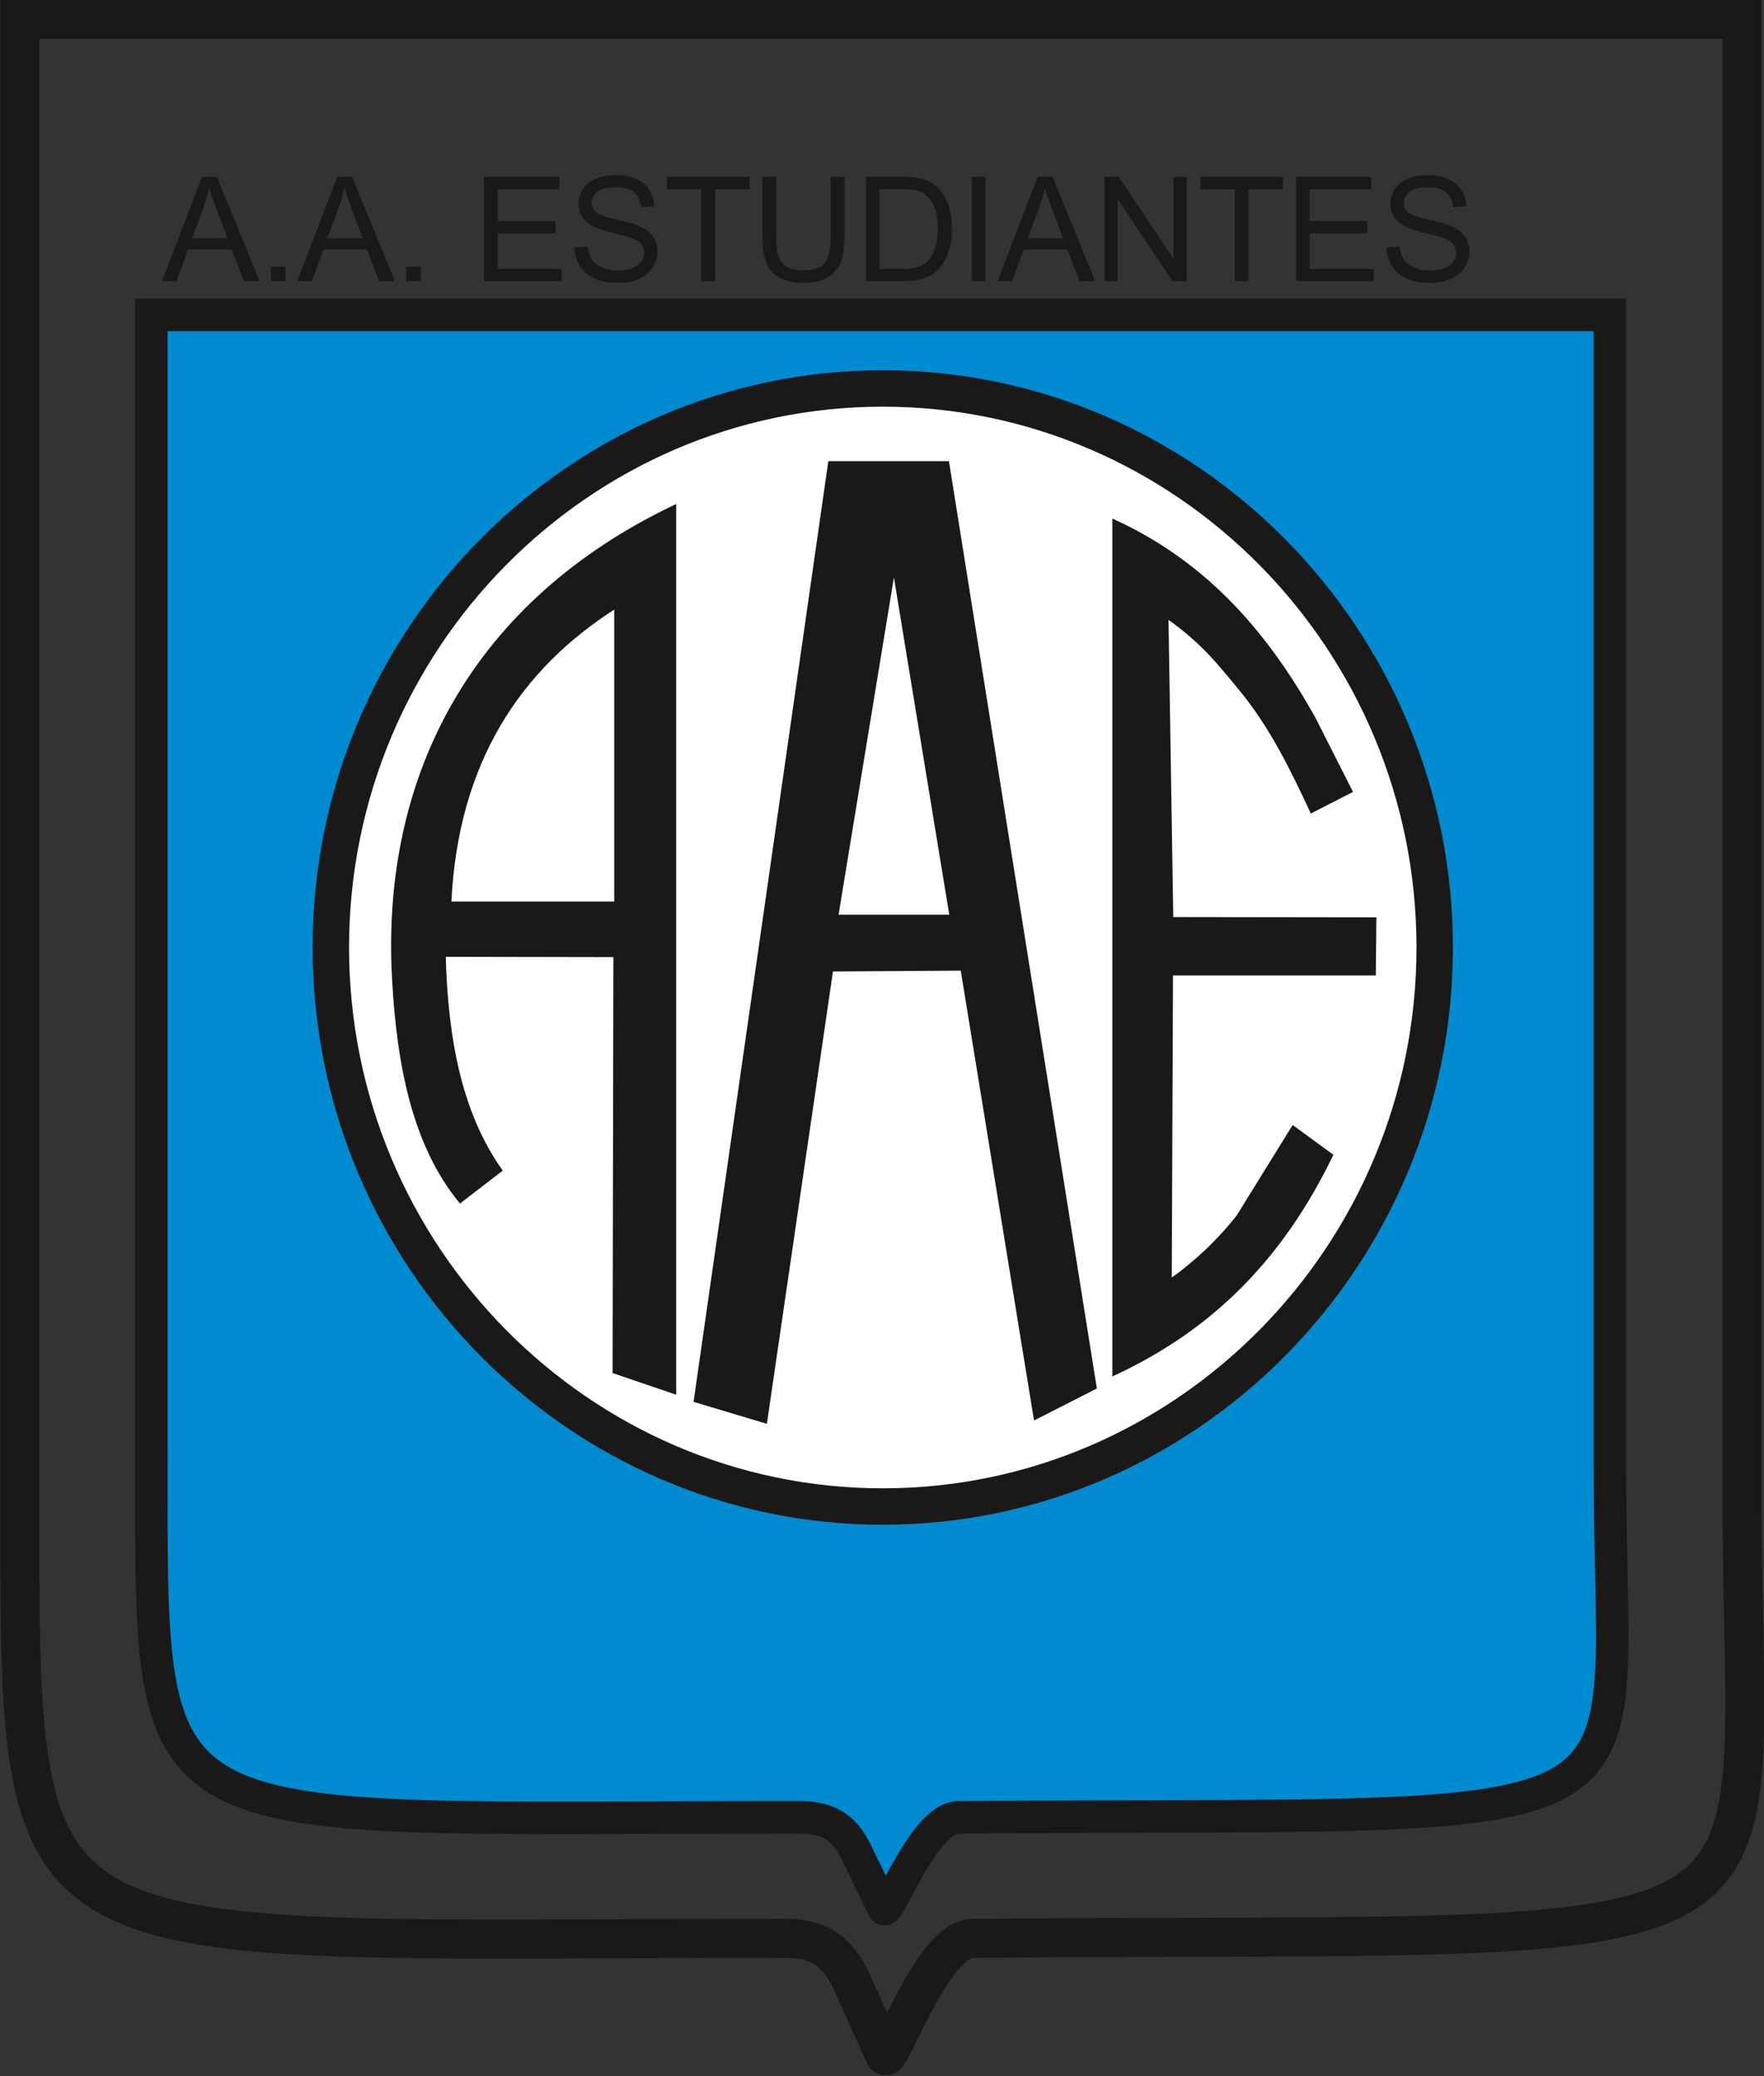 <?xml version="1.0" encoding="UTF-8"?>
<svg xmlns="http://www.w3.org/2000/svg" xmlns:xlink="http://www.w3.org/1999/xlink" width="387.4pt" height="455.9pt" viewBox="0 0 387.4 455.9" version="1.1">
<rect x="0" y="0" width="387.4" height="455.9" fill="#333333" stroke="none"/>
<defs>
<g>
<symbol overflow="visible" id="glyph0-0">
<path style="stroke:none;" d="M 4 0 L 4 -20 L 20 -20 L 20 0 Z M 4.5 -0.5 L 19.5 -0.5 L 19.5 -19.5 L 4.5 -19.5 Z M 4.5 -0.5 "/>
</symbol>
<symbol overflow="visible" id="glyph0-1">
<path style="stroke:none;" d="M -0.047 0 L 8.75 -22.906 L 12.016 -22.906 L 21.391 0 L 17.938 0 L 15.266 -6.938 L 5.688 -6.938 L 3.172 0 Z M 6.562 -9.406 L 14.328 -9.406 L 11.938 -15.75 C 11.207 -17.676 10.664 -19.258 10.312 -20.5 C 10.02 -19.031 9.605 -17.57 9.078 -16.125 Z M 6.562 -9.406 "/>
</symbol>
<symbol overflow="visible" id="glyph0-2">
<path style="stroke:none;" d="M 2.906 0 L 2.906 -3.203 L 6.109 -3.203 L 6.109 0 Z M 2.906 0 "/>
</symbol>
<symbol overflow="visible" id="glyph0-3">
<path style="stroke:none;" d=""/>
</symbol>
<symbol overflow="visible" id="glyph0-4">
<path style="stroke:none;" d="M 2.531 0 L 2.531 -22.906 L 19.094 -22.906 L 19.094 -20.203 L 5.562 -20.203 L 5.562 -13.188 L 18.234 -13.188 L 18.234 -10.5 L 5.562 -10.5 L 5.562 -2.703 L 19.625 -2.703 L 19.625 0 Z M 2.531 0 "/>
</symbol>
<symbol overflow="visible" id="glyph0-5">
<path style="stroke:none;" d="M 1.438 -7.359 L 4.297 -7.609 C 4.43 -6.461 4.742 -5.52 5.234 -4.781 C 5.73 -4.051 6.504 -3.457 7.547 -3 C 8.586 -2.551 9.758 -2.328 11.062 -2.328 C 12.215 -2.328 13.238 -2.5 14.125 -2.844 C 15.008 -3.184 15.664 -3.656 16.094 -4.25 C 16.527 -4.852 16.75 -5.508 16.75 -6.219 C 16.75 -6.934 16.539 -7.562 16.125 -8.094 C 15.707 -8.633 15.02 -9.086 14.062 -9.453 C 13.445 -9.691 12.086 -10.062 9.984 -10.562 C 7.879 -11.07 6.402 -11.551 5.562 -12 C 4.469 -12.57 3.648 -13.281 3.109 -14.125 C 2.578 -14.977 2.312 -15.93 2.312 -16.984 C 2.312 -18.137 2.641 -19.219 3.297 -20.219 C 3.949 -21.227 4.91 -21.992 6.172 -22.516 C 7.43 -23.035 8.832 -23.297 10.375 -23.297 C 12.07 -23.297 13.566 -23.02 14.859 -22.469 C 16.16 -21.926 17.16 -21.121 17.859 -20.062 C 18.555 -19 18.93 -17.793 18.984 -16.453 L 16.078 -16.234 C 15.922 -17.68 15.387 -18.773 14.484 -19.516 C 13.586 -20.254 12.258 -20.625 10.5 -20.625 C 8.664 -20.625 7.324 -20.285 6.484 -19.609 C 5.648 -18.941 5.234 -18.133 5.234 -17.188 C 5.234 -16.363 5.531 -15.684 6.125 -15.156 C 6.707 -14.625 8.227 -14.074 10.688 -13.516 C 13.152 -12.961 14.848 -12.477 15.766 -12.062 C 17.098 -11.445 18.082 -10.664 18.719 -9.719 C 19.352 -8.781 19.672 -7.695 19.672 -6.469 C 19.672 -5.25 19.32 -4.098 18.625 -3.016 C 17.926 -1.941 16.918 -1.102 15.609 -0.5 C 14.305 0.09 12.836 0.391 11.203 0.391 C 9.129 0.391 7.387 0.086 5.984 -0.516 C 4.586 -1.117 3.488 -2.023 2.688 -3.234 C 1.895 -4.449 1.477 -5.828 1.438 -7.359 Z M 1.438 -7.359 "/>
</symbol>
<symbol overflow="visible" id="glyph0-6">
<path style="stroke:none;" d="M 8.297 0 L 8.297 -20.203 L 0.75 -20.203 L 0.75 -22.906 L 18.906 -22.906 L 18.906 -20.203 L 11.328 -20.203 L 11.328 0 Z M 8.297 0 "/>
</symbol>
<symbol overflow="visible" id="glyph0-7">
<path style="stroke:none;" d="M 17.5 -22.906 L 20.531 -22.906 L 20.531 -9.672 C 20.531 -7.367 20.27 -5.539 19.75 -4.188 C 19.227 -2.832 18.285 -1.727 16.922 -0.875 C 15.566 -0.031 13.785 0.391 11.578 0.391 C 9.43 0.391 7.676 0.02 6.312 -0.719 C 4.945 -1.457 3.973 -2.523 3.391 -3.922 C 2.805 -5.324 2.516 -7.242 2.516 -9.672 L 2.516 -22.906 L 5.547 -22.906 L 5.547 -9.688 C 5.547 -7.695 5.727 -6.227 6.094 -5.281 C 6.465 -4.344 7.102 -3.617 8 -3.109 C 8.902 -2.598 10.008 -2.344 11.312 -2.344 C 13.539 -2.344 15.129 -2.848 16.078 -3.859 C 17.023 -4.867 17.5 -6.812 17.5 -9.688 Z M 17.5 -22.906 "/>
</symbol>
<symbol overflow="visible" id="glyph0-8">
<path style="stroke:none;" d="M 2.469 0 L 2.469 -22.906 L 10.359 -22.906 C 12.137 -22.906 13.5 -22.793 14.438 -22.578 C 15.746 -22.273 16.867 -21.727 17.797 -20.938 C 19.004 -19.914 19.906 -18.605 20.5 -17.016 C 21.102 -15.43 21.406 -13.617 21.406 -11.578 C 21.406 -9.836 21.199 -8.293 20.797 -6.953 C 20.391 -5.609 19.867 -4.492 19.234 -3.609 C 18.598 -2.734 17.898 -2.039 17.141 -1.531 C 16.391 -1.031 15.477 -0.648 14.406 -0.391 C 13.344 -0.129 12.117 0 10.734 0 Z M 5.5 -2.703 L 10.391 -2.703 C 11.898 -2.703 13.082 -2.844 13.938 -3.125 C 14.801 -3.402 15.488 -3.801 16 -4.312 C 16.715 -5.027 17.273 -5.992 17.672 -7.203 C 18.074 -8.418 18.281 -9.895 18.281 -11.625 C 18.281 -14.02 17.883 -15.859 17.094 -17.141 C 16.312 -18.43 15.355 -19.297 14.234 -19.734 C 13.422 -20.043 12.113 -20.203 10.312 -20.203 L 5.5 -20.203 Z M 5.5 -2.703 "/>
</symbol>
<symbol overflow="visible" id="glyph0-9">
<path style="stroke:none;" d="M 2.984 0 L 2.984 -22.906 L 6.016 -22.906 L 6.016 0 Z M 2.984 0 "/>
</symbol>
<symbol overflow="visible" id="glyph0-10">
<path style="stroke:none;" d="M 2.438 0 L 2.438 -22.906 L 5.547 -22.906 L 17.578 -4.922 L 17.578 -22.906 L 20.484 -22.906 L 20.484 0 L 17.375 0 L 5.344 -18 L 5.344 0 Z M 2.438 0 "/>
</symbol>
<symbol overflow="visible" id="glyph1-0">
<path style="stroke:none;" d="M 1.672 0 L 1.672 -7.5 L 7.672 -7.5 L 7.672 0 Z M 1.859 -0.188 L 7.484 -0.188 L 7.484 -7.312 L 1.859 -7.312 Z M 1.859 -0.188 "/>
</symbol>
<symbol overflow="visible" id="glyph1-1">
<path style="stroke:none;" d=""/>
</symbol>
</g>
<clipPath id="clip1">
  <path d="M 0 0 L 387.398 0 L 387.398 455.898 L 0 455.898 Z M 0 0 "/>
</clipPath>
<clipPath id="clip2">
  <path d="M 0 28 L 387.398 28 L 387.398 455.898 L 0 455.898 Z M 0 28 "/>
</clipPath>
</defs>
<g id="surface1">
<g clip-path="url(#clip1)" clip-rule="nonzero">
<path style="fill:none;stroke-width:85.746;stroke-linecap:butt;stroke-linejoin:miter;stroke:rgb(10.594%,9.813%,9.424%);stroke-opacity:1;stroke-miterlimit:4;" d="M 2136.719 302.438 C 4025.391 317.633 3825.781 212.672 3825.781 1274.508 L 3825.781 4516.656 L 43.516 4516.656 L 43.516 1274.508 C 43.516 212.672 24.141 303.18 1725.117 302.438 C 1793.594 302.398 1838.555 277.867 1870.273 207.359 L 1942.812 46.148 C 1953.828 21.695 2045.586 301.734 2136.719 302.438 Z M 2136.719 302.438 " transform="matrix(0.1,0,0,-0.1,0,455.9)"/>
</g>
<path style=" stroke:none;fill-rule:evenodd;fill:rgb(0%,54.492%,81.639%);fill-opacity:1;" d="M 210.512 399.086 C 370.465 397.895 353.562 406.113 353.562 322.98 L 353.562 69.16 L 33.234 69.16 L 33.234 322.98 C 33.234 406.113 31.594 399.027 175.652 399.086 C 181.449 399.086 185.258 401.008 187.945 406.531 L 194.086 419.148 C 195.02 421.066 202.793 399.141 210.512 399.086 Z M 210.512 399.086 "/>
<g clip-path="url(#clip2)" clip-rule="nonzero">
<path style="fill:none;stroke-width:71.411;stroke-linecap:butt;stroke-linejoin:miter;stroke:rgb(10.594%,9.813%,9.424%);stroke-opacity:1;stroke-miterlimit:4;" d="M 2105.117 568.141 C 3704.648 580.055 3535.625 497.867 3535.625 1329.195 L 3535.625 3867.398 L 332.344 3867.398 L 332.344 1329.195 C 332.344 497.867 315.938 568.727 1756.523 568.141 C 1814.492 568.141 1852.578 548.922 1879.453 493.688 L 1940.859 367.516 C 1950.195 348.336 2027.93 567.594 2105.117 568.141 Z M 2105.117 568.141 " transform="matrix(0.1,0,0,-0.1,0,455.9)"/>
</g>
<path style="fill-rule:evenodd;fill:rgb(100%,100%,100%);fill-opacity:1;stroke-width:79.999;stroke-linecap:butt;stroke-linejoin:miter;stroke:rgb(10.594%,9.813%,9.424%);stroke-opacity:1;stroke-miterlimit:4;" d="M 1938.711 3705.914 C 2606.328 3705.914 3150.82 3154.43 3150.82 2478.297 C 3150.82 1802.125 2606.328 1250.641 1938.711 1250.641 C 1271.094 1250.641 726.602 1802.125 726.602 2478.297 C 726.602 3154.43 1271.094 3705.914 1938.711 3705.914 Z M 1938.711 3705.914 " transform="matrix(0.1,0,0,-0.1,0,455.9)"/>
<path style="fill-rule:evenodd;fill:rgb(10.594%,9.813%,9.424%);fill-opacity:1;stroke-width:5;stroke-linecap:butt;stroke-linejoin:miter;stroke:rgb(10.594%,9.813%,9.424%);stroke-opacity:1;stroke-miterlimit:4;" d="M 1821.289 3543.805 L 2081.875 3543.805 L 2406.133 1511.227 L 2272.773 1443.336 L 2112.07 2429.898 L 1827.109 2428.102 L 1682.148 1435.484 L 1525.938 1482.281 Z M 1821.289 3543.805 " transform="matrix(0.1,0,0,-0.1,0,455.9)"/>
<path style="fill-rule:evenodd;fill:rgb(100%,100%,100%);fill-opacity:1;stroke-width:5;stroke-linecap:butt;stroke-linejoin:miter;stroke:rgb(10.594%,9.813%,9.424%);stroke-opacity:1;stroke-miterlimit:4;" d="M 1963.164 3306.383 L 2087.656 2547.789 L 1838.672 2547.789 Z M 1963.164 3306.383 " transform="matrix(0.1,0,0,-0.1,0,455.9)"/>
<path style="fill-rule:evenodd;fill:rgb(10.594%,9.813%,9.424%);fill-opacity:1;stroke-width:5;stroke-linecap:butt;stroke-linejoin:miter;stroke:rgb(10.594%,9.813%,9.424%);stroke-opacity:1;stroke-miterlimit:4;" d="M 1482.539 3448.258 L 1482.539 1499.625 L 1347.852 1545.523 L 1349.609 2459.586 L 976.406 2460.289 C 981.25 2278.922 1011.094 2115.523 1100.664 1988.844 L 1010.586 1919.469 C 909.727 2042.477 874.023 2214.742 863.398 2411.031 C 839.062 2859.039 1042.422 3238.766 1482.539 3448.258 Z M 1482.539 3448.258 " transform="matrix(0.1,0,0,-0.1,0,455.9)"/>
<path style="fill-rule:evenodd;fill:rgb(100%,100%,100%);fill-opacity:1;stroke-width:5;stroke-linecap:butt;stroke-linejoin:miter;stroke:rgb(10.594%,9.813%,9.424%);stroke-opacity:1;stroke-miterlimit:4;" d="M 1351.445 3224.82 L 1351.445 2576.734 L 988.75 2576.734 C 1003.203 2885.758 1141.719 3091.617 1351.445 3224.82 Z M 1351.445 3224.82 " transform="matrix(0.1,0,0,-0.1,0,455.9)"/>
<path style="fill-rule:evenodd;fill:rgb(10.594%,9.813%,9.424%);fill-opacity:1;stroke-width:5;stroke-linecap:butt;stroke-linejoin:miter;stroke:rgb(10.594%,9.813%,9.424%);stroke-opacity:1;stroke-miterlimit:4;" d="M 2445.352 3416.383 C 2658.672 3319.234 2789.414 3155.094 2885.547 2983.805 L 2968.086 2821.07 L 2879.922 2775.875 C 2837.305 2867.477 2790.781 2963.922 2721.68 3047.203 C 2674.883 3103.57 2640.078 3148.609 2563.633 3202.711 L 2574.219 2542.633 L 3020.234 2542.047 L 3018.984 2419.352 L 2573.594 2419.352 L 2570.859 1748.609 C 2622.891 1785.172 2674.922 1833.375 2718.242 1888.805 L 2839.57 2084.859 L 2925.156 2022.281 C 2818.516 1801.891 2667.461 1643.062 2445.352 1540.172 Z M 2445.352 3416.383 " transform="matrix(0.1,0,0,-0.1,0,455.9)"/>
<g style="fill:rgb(10.594%,9.813%,9.424%);fill-opacity:1;">
  <use xlink:href="#glyph0-1" x="35.62" y="61.741"/>
</g>
<g style="fill:rgb(10.594%,9.813%,9.424%);fill-opacity:1;">
  <use xlink:href="#glyph0-2" x="56.599" y="61.741"/>
</g>
<g style="fill:rgb(10.594%,9.813%,9.424%);fill-opacity:1;">
  <use xlink:href="#glyph0-1" x="65.324" y="61.741"/>
</g>
<g style="fill:rgb(10.594%,9.813%,9.424%);fill-opacity:1;">
  <use xlink:href="#glyph0-2" x="86.303" y="61.741"/>
</g>
<g style="fill:rgb(10.594%,9.813%,9.424%);fill-opacity:1;">
  <use xlink:href="#glyph0-3" x="95.028" y="61.741"/>
</g>
<g style="fill:rgb(10.594%,9.813%,9.424%);fill-opacity:1;">
  <use xlink:href="#glyph0-4" x="103.754" y="61.741"/>
</g>
<g style="fill:rgb(10.594%,9.813%,9.424%);fill-opacity:1;">
  <use xlink:href="#glyph0-5" x="124.733" y="61.741"/>
</g>
<g style="fill:rgb(10.594%,9.813%,9.424%);fill-opacity:1;">
  <use xlink:href="#glyph0-6" x="145.712" y="61.741"/>
</g>
<g style="fill:rgb(10.594%,9.813%,9.424%);fill-opacity:1;">
  <use xlink:href="#glyph0-7" x="164.927" y="61.741"/>
  <use xlink:href="#glyph0-8" x="187.67" y="61.741"/>
  <use xlink:href="#glyph0-9" x="210.413" y="61.741"/>
</g>
<g style="fill:rgb(10.594%,9.813%,9.424%);fill-opacity:1;">
  <use xlink:href="#glyph0-1" x="219.138" y="61.741"/>
</g>
<g style="fill:rgb(10.594%,9.813%,9.424%);fill-opacity:1;">
  <use xlink:href="#glyph0-10" x="240.117" y="61.741"/>
  <use xlink:href="#glyph0-6" x="262.86" y="61.741"/>
</g>
<g style="fill:rgb(10.594%,9.813%,9.424%);fill-opacity:1;">
  <use xlink:href="#glyph0-4" x="282.075" y="61.741"/>
</g>
<g style="fill:rgb(10.594%,9.813%,9.424%);fill-opacity:1;">
  <use xlink:href="#glyph0-5" x="303.053" y="61.741"/>
</g>
<g style="fill:rgb(0%,0%,0%);fill-opacity:1;">
  <use xlink:href="#glyph1-1" x="324.433" y="61.741"/>
</g>
</g>
</svg>
